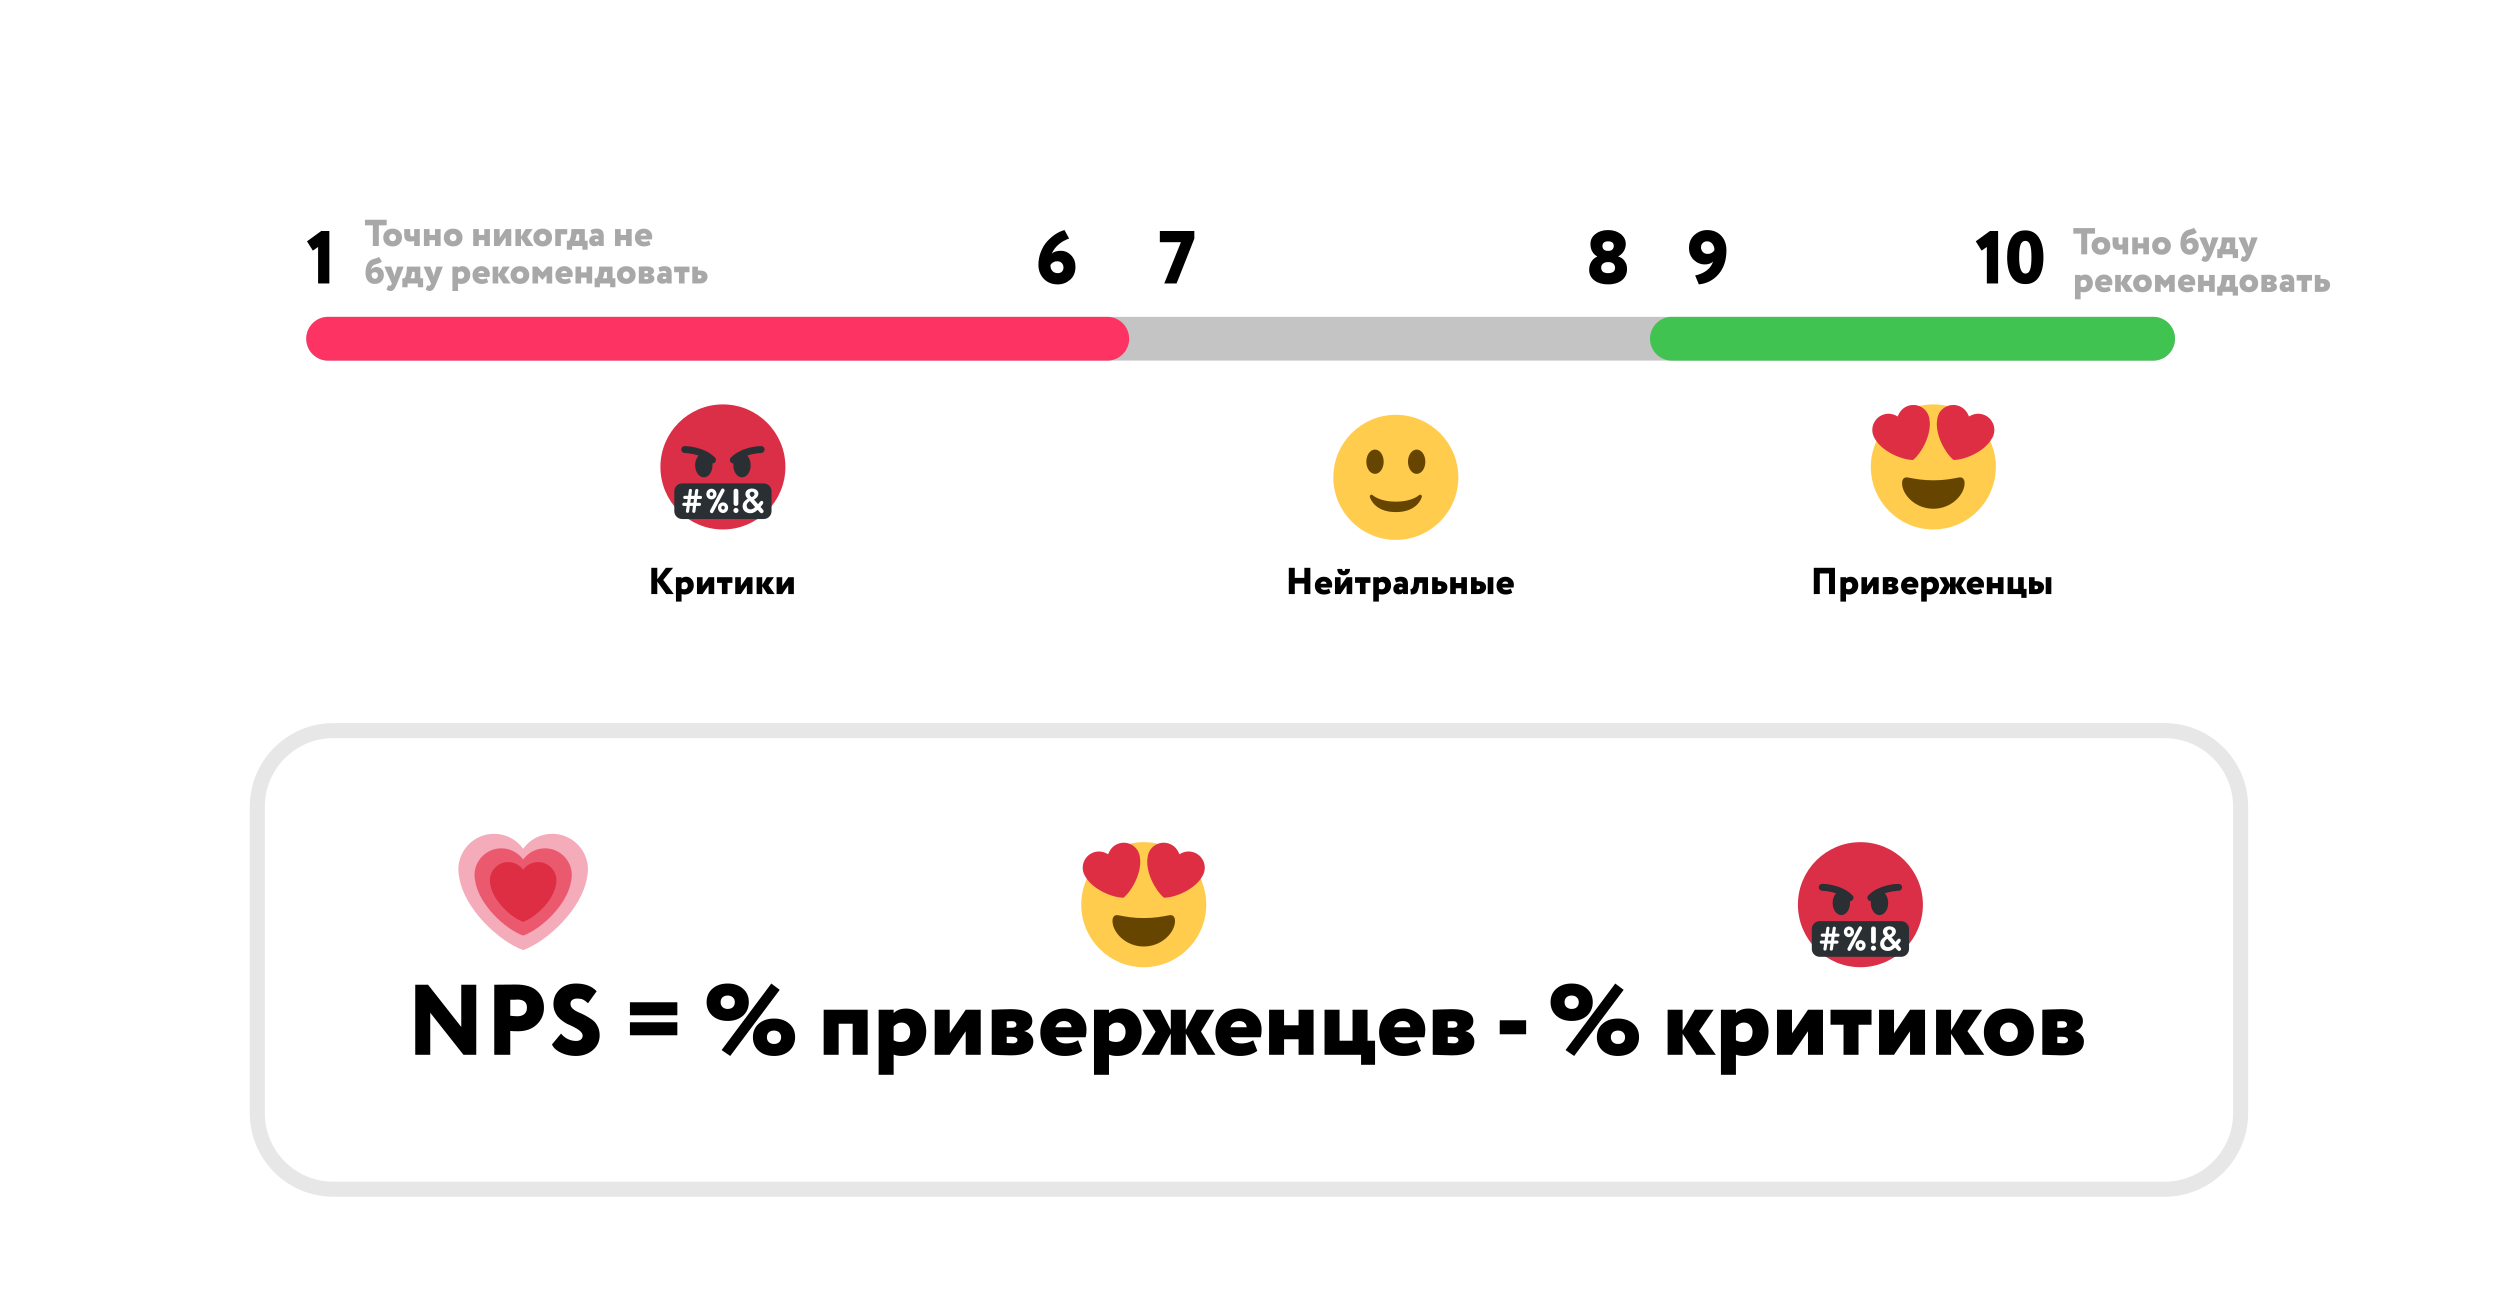 <?xml version="1.0" encoding="UTF-8"?> <svg xmlns="http://www.w3.org/2000/svg" width="830" height="436" viewBox="0 0 830 436" fill="none"> <path d="M830 0H0V436H830V0Z" fill="white"></path> <path d="M714.837 105.194H108.937C104.926 105.194 101.675 108.447 101.675 112.461C101.675 116.474 104.926 119.727 108.937 119.727H714.837C718.848 119.727 722.1 116.474 722.1 112.461C722.1 108.447 718.848 105.194 714.837 105.194Z" fill="#C4C4C4"></path> <path d="M367.621 105.194H108.937C104.926 105.194 101.675 108.447 101.675 112.461C101.675 116.474 104.926 119.727 108.937 119.727H367.621C371.632 119.727 374.883 116.474 374.883 112.461C374.883 108.447 371.632 105.194 367.621 105.194Z" fill="#FD3364"></path> <path d="M714.837 105.194H555.062C551.051 105.194 547.8 108.447 547.8 112.461C547.8 116.474 551.051 119.727 555.062 119.727H714.837C718.848 119.727 722.1 116.474 722.1 112.461C722.1 108.447 718.848 105.194 714.837 105.194Z" fill="#40C351"></path> <path d="M103.866 83.208L101.924 80.119L106.655 76.681H109.344V94.121H105.609V81.987L103.866 83.208Z" fill="black"></path> <path d="M344.754 87.942C344.754 86.447 345.02 85.019 345.551 83.657C346.082 82.278 346.788 81.099 347.668 80.119C349.494 78.159 351.411 76.913 353.42 76.382L354.938 79.197C353.61 79.646 352.44 80.31 351.428 81.19C350.432 82.054 349.685 83.059 349.187 84.205C349.867 83.574 350.888 83.258 352.249 83.258C353.544 83.258 354.665 83.757 355.611 84.753C356.574 85.733 357.055 87.004 357.055 88.565C357.055 90.392 356.466 91.829 355.287 92.875C354.109 93.905 352.739 94.42 351.179 94.42C349.27 94.42 347.717 93.797 346.522 92.551C345.344 91.289 344.754 89.752 344.754 87.942ZM348.738 87.967C348.738 88.814 348.954 89.478 349.386 89.96C349.817 90.442 350.423 90.683 351.203 90.683C351.784 90.683 352.241 90.508 352.573 90.159C352.905 89.811 353.071 89.371 353.071 88.839C353.071 88.208 352.88 87.701 352.498 87.319C352.133 86.937 351.618 86.746 350.954 86.746C350.041 86.746 349.303 87.153 348.738 87.967Z" fill="black"></path> <path d="M392.062 80.418H385.065V76.681H396.519V79.222L390.618 94.121H386.534L392.062 80.418Z" fill="black"></path> <path d="M533.754 83.283H534.077C534.609 83.283 535.024 83.134 535.323 82.835C535.621 82.519 535.771 82.129 535.771 81.664C535.771 80.634 535.132 80.119 533.853 80.119C533.256 80.119 532.799 80.26 532.484 80.543C532.169 80.825 532.011 81.199 532.011 81.664C532.011 82.129 532.16 82.519 532.459 82.835C532.774 83.134 533.206 83.283 533.754 83.283ZM534.077 87.02H533.779C533.165 87.02 532.642 87.186 532.21 87.519C531.795 87.851 531.588 88.299 531.588 88.864C531.588 89.429 531.778 89.877 532.16 90.209C532.542 90.525 533.115 90.683 533.878 90.683C534.659 90.683 535.24 90.533 535.621 90.234C536.02 89.935 536.211 89.478 536.194 88.864C536.177 88.283 535.978 87.834 535.596 87.519C535.231 87.186 534.725 87.02 534.077 87.02ZM533.903 94.42C532.044 94.42 530.533 93.988 529.371 93.124C528.193 92.244 527.604 91.073 527.604 89.611C527.604 88.548 527.844 87.635 528.326 86.871C528.807 86.107 529.454 85.55 530.268 85.201V85.127C529.587 84.761 529.039 84.222 528.624 83.507C528.226 82.793 528.027 81.954 528.027 80.991C528.027 79.646 528.583 78.541 529.695 77.677C530.807 76.814 532.202 76.382 533.878 76.382C535.555 76.382 536.949 76.814 538.061 77.677C539.19 78.558 539.755 79.662 539.755 80.991C539.755 81.855 539.531 82.66 539.082 83.408C538.634 84.155 538.028 84.72 537.265 85.102V85.177C538.111 85.392 538.808 85.874 539.356 86.622C539.904 87.352 540.178 88.241 540.178 89.287C540.178 90.899 539.597 92.161 538.435 93.074C537.256 93.971 535.746 94.42 533.903 94.42Z" fill="black"></path> <path d="M573.173 83.109C573.173 86.364 572.31 88.997 570.584 91.007C568.857 93.016 566.666 94.154 564.01 94.42L562.79 91.455C565.927 90.774 567.911 89.238 568.741 86.846C568.06 87.477 567.156 87.793 566.027 87.793C564.599 87.793 563.354 87.278 562.292 86.248C561.263 85.218 560.748 83.923 560.748 82.361C560.748 80.518 561.354 79.064 562.566 78.001C563.794 76.922 565.189 76.382 566.749 76.382C568.675 76.382 570.227 76.996 571.405 78.225C572.584 79.455 573.173 81.082 573.173 83.109ZM569.189 83.084C569.189 82.22 568.965 81.514 568.517 80.966C568.069 80.401 567.471 80.119 566.724 80.119C566.143 80.119 565.662 80.318 565.28 80.717C564.915 81.099 564.732 81.556 564.732 82.087C564.732 82.718 564.94 83.25 565.355 83.682C565.77 84.097 566.309 84.305 566.973 84.305C567.886 84.305 568.625 83.898 569.189 83.084Z" fill="black"></path> <path d="M657.891 83.208L655.949 80.119L660.68 76.681H663.369V94.121H659.634V81.987L657.891 83.208ZM667.912 91.978C666.883 90.4 666.369 88.208 666.369 85.401C666.369 82.594 666.875 80.41 667.887 78.848C668.917 77.27 670.419 76.481 672.394 76.481C674.353 76.481 675.847 77.27 676.876 78.848C677.906 80.426 678.42 82.61 678.42 85.401C678.42 88.224 677.914 90.417 676.901 91.978C675.889 93.539 674.403 94.32 672.444 94.32C670.469 94.32 668.958 93.539 667.912 91.978ZM670.353 85.401C670.353 89.022 671.05 90.832 672.444 90.832C673.158 90.832 673.664 90.425 673.963 89.611C674.278 88.797 674.436 87.394 674.436 85.401C674.436 83.408 674.278 82.004 673.963 81.19C673.664 80.376 673.141 79.969 672.394 79.969C671.68 79.969 671.158 80.393 670.826 81.24C670.51 82.07 670.353 83.457 670.353 85.401Z" fill="black"></path> <path d="M123.781 74.812H121.166V72.943H128.387V74.812H125.773V81.663H123.781V74.812ZM128.085 80.978C127.521 80.413 127.239 79.708 127.239 78.861C127.239 78.013 127.521 77.308 128.085 76.743C128.65 76.186 129.405 75.908 130.351 75.908C131.298 75.908 132.049 76.186 132.605 76.743C133.178 77.299 133.464 78.005 133.464 78.861C133.464 79.716 133.178 80.422 132.605 80.978C132.049 81.535 131.298 81.813 130.351 81.813C129.405 81.813 128.65 81.535 128.085 80.978ZM129.231 78.861C129.231 79.209 129.335 79.5 129.542 79.733C129.758 79.957 130.028 80.069 130.351 80.069C130.683 80.069 130.953 79.961 131.161 79.745C131.368 79.521 131.472 79.226 131.472 78.861C131.472 78.512 131.364 78.225 131.148 78.001C130.941 77.768 130.675 77.652 130.351 77.652C130.028 77.652 129.758 77.764 129.542 77.989C129.335 78.204 129.231 78.495 129.231 78.861ZM137.505 76.058H139.372V81.663H137.505V79.969C137.156 80.127 136.741 80.206 136.26 80.206C135.546 80.206 135.023 80.019 134.691 79.645C134.367 79.272 134.205 78.707 134.205 77.951V76.058H136.197V77.702C136.197 78.209 136.397 78.462 136.795 78.462C137.11 78.462 137.347 78.42 137.505 78.337V76.058ZM146.282 81.663H144.414V79.733H142.609V81.663H140.742V76.058H142.609V77.989H144.414V76.058H146.282V81.663ZM148.183 80.978C147.619 80.413 147.337 79.708 147.337 78.861C147.337 78.013 147.619 77.308 148.183 76.743C148.748 76.186 149.503 75.908 150.449 75.908C151.395 75.908 152.146 76.186 152.703 76.743C153.275 77.299 153.562 78.005 153.562 78.861C153.562 79.716 153.275 80.422 152.703 80.978C152.146 81.535 151.395 81.813 150.449 81.813C149.503 81.813 148.748 81.535 148.183 80.978ZM149.329 78.861C149.329 79.209 149.432 79.5 149.64 79.733C149.856 79.957 150.125 80.069 150.449 80.069C150.781 80.069 151.051 79.961 151.258 79.745C151.466 79.521 151.57 79.226 151.57 78.861C151.57 78.512 151.462 78.225 151.246 78.001C151.038 77.768 150.773 77.652 150.449 77.652C150.125 77.652 149.856 77.764 149.64 77.989C149.432 78.204 149.329 78.495 149.329 78.861ZM162.647 81.663H160.779V79.733H158.974V81.663H157.106V76.058H158.974V77.989H160.779V76.058H162.647V81.663ZM167.872 78.736L165.88 81.663H164.013V76.058H165.88V78.985L167.872 76.058H169.74V81.663H167.872V78.736ZM172.98 81.663H171.113V76.058H172.98V78.649L174.499 76.058H176.84L175.022 78.724L177.114 81.663H174.698L172.98 79.047V81.663ZM177.91 80.978C177.345 80.413 177.063 79.708 177.063 78.861C177.063 78.013 177.345 77.308 177.91 76.743C178.474 76.186 179.229 75.908 180.176 75.908C181.122 75.908 181.873 76.186 182.429 76.743C183.002 77.299 183.288 78.005 183.288 78.861C183.288 79.716 183.002 80.422 182.429 80.978C181.873 81.535 181.122 81.813 180.176 81.813C179.229 81.813 178.474 81.535 177.91 80.978ZM179.055 78.861C179.055 79.209 179.159 79.5 179.366 79.733C179.582 79.957 179.852 80.069 180.176 80.069C180.508 80.069 180.777 79.961 180.985 79.745C181.192 79.521 181.296 79.226 181.296 78.861C181.296 78.512 181.188 78.225 180.972 78.001C180.765 77.768 180.499 77.652 180.176 77.652C179.852 77.652 179.582 77.764 179.366 77.989C179.159 78.204 179.055 78.495 179.055 78.861ZM186.208 81.663H184.341V76.058H188.325V77.802H186.208V81.663ZM189.937 82.909H188.194V79.919H188.916C189.323 79.388 189.564 78.503 189.638 77.266L189.713 76.058H194.158V79.919H195.091V82.909H193.348V81.663H189.937V82.909ZM191.456 77.802L191.431 78.026C191.331 78.865 191.145 79.496 190.871 79.919H192.29V77.802H191.456ZM196.501 77.814L196.04 76.456C196.638 76.091 197.331 75.908 198.119 75.908C198.933 75.908 199.522 76.103 199.887 76.494C200.261 76.884 200.448 77.482 200.448 78.287V81.663H198.829V81.153C198.555 81.543 198.066 81.738 197.36 81.738C196.829 81.738 196.401 81.58 196.078 81.265C195.754 80.949 195.592 80.517 195.592 79.969C195.592 79.38 195.775 78.923 196.14 78.599C196.513 78.275 197.003 78.113 197.609 78.113C198.082 78.113 198.447 78.217 198.705 78.424C198.746 77.785 198.489 77.465 197.933 77.465C197.551 77.465 197.074 77.582 196.501 77.814ZM197.995 80.181C198.327 80.181 198.564 80.085 198.705 79.894V79.546C198.53 79.421 198.294 79.359 197.995 79.359C197.837 79.359 197.709 79.396 197.609 79.471C197.509 79.546 197.46 79.65 197.46 79.782C197.46 79.907 197.509 80.007 197.609 80.081C197.709 80.148 197.837 80.181 197.995 80.181ZM209.724 81.663H207.856V79.733H206.051V81.663H204.183V76.058H206.051V77.989H207.856V76.058H209.724V81.663ZM215.484 79.857L215.994 81.177C215.43 81.601 214.704 81.813 213.815 81.813C212.902 81.813 212.164 81.543 211.599 81.003C211.052 80.463 210.778 79.749 210.778 78.861C210.778 78.013 211.056 77.312 211.612 76.755C212.176 76.191 212.911 75.908 213.815 75.908C214.554 75.908 215.193 76.157 215.733 76.656C216.264 77.137 216.53 77.768 216.53 78.549C216.53 78.923 216.492 79.234 216.418 79.483H212.707C212.873 79.998 213.309 80.256 214.015 80.256C214.562 80.256 215.052 80.123 215.484 79.857ZM213.753 77.465C213.205 77.465 212.836 77.723 212.645 78.238H214.662C214.662 78.022 214.579 77.839 214.413 77.689C214.247 77.54 214.027 77.465 213.753 77.465ZM125.81 85.251L126.781 86.796C126.532 87.053 126.275 87.236 126.009 87.344C125.876 87.394 125.582 87.485 125.125 87.618C124.677 87.742 124.366 87.85 124.191 87.942C123.635 88.241 123.312 88.735 123.22 89.424H123.245C123.419 89.2 123.664 89.013 123.98 88.864C124.295 88.714 124.623 88.639 124.963 88.639C125.702 88.639 126.3 88.888 126.756 89.387C127.213 89.868 127.441 90.529 127.441 91.368C127.441 92.19 127.167 92.879 126.619 93.435C126.071 93.992 125.349 94.27 124.453 94.27C123.482 94.27 122.722 93.946 122.174 93.298C121.627 92.651 121.353 91.774 121.353 90.67C121.353 88.303 122.071 86.8 123.507 86.16C123.789 86.036 124.1 85.936 124.44 85.861C124.822 85.77 125.104 85.687 125.287 85.612C125.478 85.529 125.652 85.409 125.81 85.251ZM123.345 91.069C123.353 91.484 123.453 91.833 123.644 92.115C123.834 92.389 124.088 92.526 124.403 92.526C124.835 92.559 125.142 92.389 125.324 92.015C125.507 91.641 125.511 91.268 125.337 90.894C125.171 90.52 124.884 90.35 124.478 90.383C123.93 90.383 123.552 90.612 123.345 91.069ZM131.89 88.515H134.019L131.841 94.121C131.442 95.1 131.085 95.761 130.77 96.101C130.454 96.442 130.077 96.612 129.637 96.612C129.164 96.612 128.72 96.438 128.305 96.089L128.902 94.681C129.093 94.814 129.272 94.88 129.438 94.88C129.67 94.88 129.849 94.727 129.973 94.419L130.098 94.121L127.595 88.515H129.849L130.807 91.081C130.874 91.264 130.944 91.521 131.019 91.853C131.06 91.48 131.106 91.218 131.156 91.069L131.89 88.515ZM135.322 95.366H133.579V92.376H134.301C134.708 91.845 134.949 90.96 135.024 89.723L135.098 88.515H139.543V92.376H140.477V95.366H138.734V94.121H135.322V95.366ZM136.841 90.259L136.816 90.483C136.717 91.322 136.53 91.953 136.256 92.376H137.675V90.259H136.841ZM144.899 88.515H147.028L144.849 94.121C144.451 95.1 144.094 95.761 143.779 96.101C143.463 96.442 143.086 96.612 142.646 96.612C142.173 96.612 141.729 96.438 141.314 96.089L141.911 94.681C142.102 94.814 142.281 94.88 142.447 94.88C142.679 94.88 142.857 94.727 142.982 94.419L143.106 94.121L140.604 88.515H142.857L143.816 91.081C143.882 91.264 143.953 91.521 144.028 91.853C144.069 91.48 144.115 91.218 144.165 91.069L144.899 88.515ZM152.068 96.612H150.201V88.515H152.068V88.938C152.45 88.556 152.969 88.365 153.625 88.365C154.363 88.365 154.965 88.635 155.43 89.175C155.895 89.715 156.127 90.4 156.127 91.231C156.127 92.103 155.849 92.829 155.293 93.41C154.728 93.984 154.002 94.27 153.114 94.27C152.699 94.27 152.351 94.212 152.068 94.096V96.612ZM153.039 90.109C152.691 90.109 152.367 90.275 152.068 90.608V92.314C152.309 92.455 152.6 92.526 152.94 92.526C153.322 92.526 153.616 92.414 153.824 92.19C154.031 91.957 154.135 91.65 154.135 91.268C154.135 90.919 154.035 90.641 153.836 90.433C153.645 90.217 153.38 90.109 153.039 90.109ZM161.575 92.314L162.085 93.635C161.521 94.058 160.794 94.27 159.906 94.27C158.993 94.27 158.255 94 157.69 93.46C157.142 92.921 156.868 92.206 156.868 91.318C156.868 90.471 157.147 89.769 157.703 89.212C158.267 88.648 159.002 88.365 159.906 88.365C160.645 88.365 161.284 88.615 161.824 89.113C162.355 89.594 162.62 90.226 162.62 91.006C162.62 91.38 162.583 91.691 162.508 91.941H158.798C158.964 92.455 159.4 92.713 160.105 92.713C160.653 92.713 161.143 92.58 161.575 92.314ZM159.844 89.922C159.296 89.922 158.927 90.18 158.736 90.695H160.753C160.753 90.479 160.67 90.296 160.504 90.147C160.338 89.997 160.118 89.922 159.844 89.922ZM165.418 94.121H163.551V88.515H165.418V91.106L166.937 88.515H169.278L167.46 91.181L169.552 94.121H167.136L165.418 91.504V94.121ZM170.347 93.435C169.783 92.871 169.5 92.165 169.5 91.318C169.5 90.471 169.783 89.765 170.347 89.2C170.911 88.644 171.667 88.365 172.613 88.365C173.559 88.365 174.31 88.644 174.866 89.2C175.439 89.756 175.725 90.462 175.725 91.318C175.725 92.173 175.439 92.879 174.866 93.435C174.31 93.992 173.559 94.27 172.613 94.27C171.667 94.27 170.911 93.992 170.347 93.435ZM171.492 91.318C171.492 91.666 171.596 91.957 171.804 92.19C172.019 92.414 172.289 92.526 172.613 92.526C172.945 92.526 173.215 92.418 173.422 92.202C173.63 91.978 173.733 91.683 173.733 91.318C173.733 90.969 173.625 90.682 173.41 90.458C173.202 90.226 172.937 90.109 172.613 90.109C172.289 90.109 172.019 90.221 171.804 90.446C171.596 90.662 171.492 90.952 171.492 91.318ZM178.646 94.121H176.779V88.515H178.46L180.14 90.421L181.697 88.515H183.327V94.121H181.46V91.368L180.103 92.925H180.066L178.646 91.368V94.121ZM189.088 92.314L189.599 93.635C189.034 94.058 188.308 94.27 187.42 94.27C186.507 94.27 185.768 94 185.204 93.46C184.656 92.921 184.382 92.206 184.382 91.318C184.382 90.471 184.66 89.769 185.216 89.212C185.781 88.648 186.515 88.365 187.42 88.365C188.159 88.365 188.798 88.615 189.337 89.113C189.869 89.594 190.134 90.226 190.134 91.006C190.134 91.38 190.097 91.691 190.022 91.941H186.312C186.478 92.455 186.914 92.713 187.619 92.713C188.167 92.713 188.657 92.58 189.088 92.314ZM187.358 89.922C186.81 89.922 186.441 90.18 186.25 90.695H188.267C188.267 90.479 188.184 90.296 188.018 90.147C187.852 89.997 187.632 89.922 187.358 89.922ZM196.605 94.121H194.737V92.19H192.932V94.121H191.064V88.515H192.932V90.446H194.737V88.515H196.605V94.121ZM199.153 95.366H197.41V92.376H198.132C198.539 91.845 198.779 90.96 198.854 89.723L198.929 88.515H203.373V92.376H204.307V95.366H202.564V94.121H199.153V95.366ZM200.672 90.259L200.647 90.483C200.547 91.322 200.36 91.953 200.087 92.376H201.506V90.259H200.672ZM205.654 93.435C205.09 92.871 204.808 92.165 204.808 91.318C204.808 90.471 205.09 89.765 205.654 89.2C206.219 88.644 206.974 88.365 207.92 88.365C208.867 88.365 209.618 88.644 210.174 89.2C210.747 89.756 211.033 90.462 211.033 91.318C211.033 92.173 210.747 92.879 210.174 93.435C209.618 93.992 208.867 94.27 207.92 94.27C206.974 94.27 206.219 93.992 205.654 93.435ZM206.8 91.318C206.8 91.666 206.904 91.957 207.111 92.19C207.327 92.414 207.597 92.526 207.92 92.526C208.252 92.526 208.522 92.418 208.73 92.202C208.937 91.978 209.041 91.683 209.041 91.318C209.041 90.969 208.933 90.682 208.717 90.458C208.51 90.226 208.244 90.109 207.92 90.109C207.597 90.109 207.327 90.221 207.111 90.446C206.904 90.662 206.8 90.952 206.8 91.318ZM212.086 94.121V88.515C212.153 88.515 212.493 88.502 213.107 88.477C213.73 88.453 214.19 88.44 214.489 88.44C216.257 88.44 217.141 88.938 217.141 89.935C217.141 90.251 217.041 90.525 216.842 90.757C216.651 90.981 216.423 91.114 216.157 91.156V91.181C216.506 91.28 216.776 91.442 216.967 91.666C217.166 91.882 217.265 92.14 217.265 92.439C217.265 93.61 216.344 94.195 214.502 94.195C214.253 94.195 213.825 94.183 213.219 94.158C212.622 94.133 212.244 94.121 212.086 94.121ZM214.551 91.878H213.954V92.651C214.277 92.684 214.531 92.7 214.713 92.7C214.879 92.7 215.016 92.663 215.124 92.588C215.232 92.505 215.286 92.41 215.286 92.302C215.286 92.019 215.041 91.878 214.551 91.878ZM214.663 89.935C214.34 89.935 214.103 89.947 213.954 89.972V90.757H214.576C214.966 90.757 215.161 90.616 215.161 90.334C215.161 90.226 215.116 90.134 215.024 90.059C214.933 89.976 214.813 89.935 214.663 89.935ZM219.042 90.271L218.582 88.913C219.179 88.548 219.872 88.365 220.661 88.365C221.474 88.365 222.064 88.561 222.429 88.951C222.802 89.341 222.989 89.939 222.989 90.745V94.121H221.371V93.61C221.097 94 220.607 94.195 219.901 94.195C219.37 94.195 218.943 94.037 218.619 93.722C218.295 93.406 218.134 92.975 218.134 92.426C218.134 91.837 218.316 91.38 218.681 91.056C219.055 90.732 219.545 90.57 220.15 90.57C220.624 90.57 220.989 90.674 221.246 90.882C221.288 90.242 221.03 89.922 220.474 89.922C220.092 89.922 219.615 90.039 219.042 90.271ZM220.536 92.638C220.868 92.638 221.105 92.543 221.246 92.352V92.003C221.072 91.878 220.835 91.816 220.536 91.816C220.379 91.816 220.25 91.853 220.15 91.928C220.051 92.003 220.001 92.107 220.001 92.24C220.001 92.364 220.051 92.464 220.15 92.538C220.25 92.605 220.379 92.638 220.536 92.638ZM225.415 90.383H223.796V88.515H228.901V90.383H227.282V94.121H225.415V90.383ZM232.215 94.121H229.837V88.515H231.705V89.823H232.352C233.249 89.823 233.9 90.018 234.307 90.408C234.705 90.79 234.904 91.268 234.904 91.841C234.904 92.464 234.684 93.004 234.245 93.46C233.805 93.9 233.128 94.121 232.215 94.121ZM232.19 91.318H231.705V92.501H232.178C232.668 92.501 232.912 92.306 232.912 91.916C232.912 91.517 232.672 91.318 232.19 91.318Z" fill="#A8A8A8"></path> <path d="M218.221 197.238H216.229V188.518H218.221V192.318L221.072 188.518H223.462L220.188 192.542L223.724 197.238H221.197L218.221 193.09V197.238ZM226.281 199.73H224.413V191.632H226.281V192.056C226.663 191.674 227.182 191.483 227.837 191.483C228.576 191.483 229.178 191.753 229.642 192.293C230.107 192.832 230.34 193.518 230.34 194.348C230.34 195.22 230.062 195.947 229.506 196.528C228.941 197.101 228.215 197.388 227.327 197.388C226.912 197.388 226.563 197.329 226.281 197.213V199.73ZM227.252 193.227C226.904 193.227 226.58 193.393 226.281 193.725V195.432C226.522 195.573 226.812 195.644 227.152 195.644C227.534 195.644 227.829 195.531 228.036 195.307C228.244 195.075 228.348 194.767 228.348 194.385C228.348 194.037 228.248 193.758 228.049 193.551C227.858 193.335 227.592 193.227 227.252 193.227ZM235.252 194.311L233.26 197.238H231.392V191.632H233.26V194.56L235.252 191.632H237.119V197.238H235.252V194.311ZM239.675 193.501H238.057V191.632H243.161V193.501H241.543V197.238H239.675V193.501ZM247.957 194.311L245.965 197.238H244.098V191.632H245.965V194.56L247.957 191.632H249.825V197.238H247.957V194.311ZM253.066 197.238H251.198V191.632H253.066V194.223L254.585 191.632H256.925L255.108 194.298L257.199 197.238H254.784L253.066 194.622V197.238ZM261.696 194.311L259.704 197.238H257.836V191.632H259.704V194.56L261.696 191.632H263.563V197.238H261.696V194.311Z" fill="black"></path> <path d="M435.038 197.238H433.046V193.725H429.871V197.238H427.879V188.518H429.871V191.857H433.046V188.518H435.038V197.238ZM441.236 195.432L441.747 196.752C441.182 197.176 440.456 197.388 439.568 197.388C438.655 197.388 437.916 197.118 437.352 196.578C436.804 196.038 436.53 195.324 436.53 194.435C436.53 193.588 436.808 192.886 437.364 192.33C437.929 191.765 438.663 191.483 439.568 191.483C440.307 191.483 440.946 191.732 441.485 192.23C442.017 192.712 442.282 193.343 442.282 194.124C442.282 194.498 442.245 194.809 442.17 195.058H438.46C438.626 195.573 439.062 195.83 439.767 195.83C440.315 195.83 440.805 195.698 441.236 195.432ZM439.506 193.04C438.958 193.04 438.589 193.297 438.398 193.812H440.415C440.415 193.596 440.332 193.414 440.166 193.264C440 193.115 439.78 193.04 439.506 193.04ZM447.072 194.311L445.08 197.238H443.212V191.632H445.08V194.56L447.072 191.632H448.939V197.238H447.072V194.311ZM443.984 188.892H445.603C445.603 189.373 445.777 189.614 446.126 189.614C446.441 189.614 446.599 189.373 446.599 188.892H448.217C448.217 189.523 448.031 190.034 447.657 190.424C447.292 190.814 446.781 191.01 446.126 191.01C445.42 191.01 444.885 190.823 444.52 190.449C444.163 190.067 443.984 189.548 443.984 188.892ZM451.495 193.501H449.877V191.632H454.981V193.501H453.363V197.238H451.495V193.501ZM457.785 199.73H455.918V191.632H457.785V192.056C458.167 191.674 458.686 191.483 459.341 191.483C460.08 191.483 460.682 191.753 461.147 192.293C461.612 192.832 461.844 193.518 461.844 194.348C461.844 195.22 461.566 195.947 461.01 196.528C460.445 197.101 459.719 197.388 458.831 197.388C458.416 197.388 458.067 197.329 457.785 197.213V199.73ZM458.756 193.227C458.408 193.227 458.084 193.393 457.785 193.725V195.432C458.026 195.573 458.316 195.644 458.657 195.644C459.038 195.644 459.333 195.531 459.541 195.307C459.748 195.075 459.852 194.767 459.852 194.385C459.852 194.037 459.752 193.758 459.553 193.551C459.362 193.335 459.097 193.227 458.756 193.227ZM463.494 193.389L463.034 192.031C463.631 191.666 464.324 191.483 465.113 191.483C465.926 191.483 466.515 191.678 466.881 192.068C467.254 192.459 467.441 193.057 467.441 193.862V197.238H465.822V196.727C465.548 197.118 465.059 197.313 464.353 197.313C463.822 197.313 463.395 197.155 463.071 196.839C462.747 196.524 462.585 196.092 462.585 195.544C462.585 194.954 462.768 194.497 463.133 194.174C463.507 193.85 463.996 193.688 464.602 193.688C465.075 193.688 465.441 193.792 465.698 193.999C465.739 193.36 465.482 193.04 464.926 193.04C464.544 193.04 464.067 193.156 463.494 193.389ZM464.988 195.756C465.32 195.756 465.557 195.66 465.698 195.469V195.12C465.524 194.996 465.287 194.934 464.988 194.934C464.83 194.934 464.702 194.971 464.602 195.046C464.503 195.12 464.453 195.224 464.453 195.357C464.453 195.482 464.503 195.581 464.602 195.656C464.702 195.722 464.83 195.756 464.988 195.756ZM474.1 197.238H472.232V193.501H471.248L471.224 193.75C471.107 194.763 470.95 195.519 470.751 196.017C470.56 196.516 470.29 196.864 469.941 197.064C469.593 197.263 469.082 197.371 468.41 197.388L468.248 195.569C468.572 195.602 468.837 195.44 469.045 195.083C469.252 194.718 469.377 194.149 469.418 193.376L469.505 191.632H474.1V197.238ZM477.846 197.238H475.468V191.632H477.336V192.94H477.983C478.88 192.94 479.531 193.136 479.938 193.526C480.336 193.908 480.536 194.385 480.536 194.958C480.536 195.581 480.316 196.121 479.876 196.578C479.436 197.018 478.759 197.238 477.846 197.238ZM477.821 194.435H477.336V195.619H477.809C478.299 195.619 478.543 195.423 478.543 195.033C478.543 194.635 478.303 194.435 477.821 194.435ZM487.014 197.238H485.147V195.307H483.342V197.238H481.474V191.632H483.342V193.563H485.147V191.632H487.014V197.238ZM490.696 197.238H488.38V191.632H490.248V192.94H490.833C491.729 192.94 492.381 193.136 492.788 193.526C493.186 193.908 493.385 194.385 493.385 194.958C493.385 195.581 493.165 196.121 492.725 196.578C492.286 197.018 491.609 197.238 490.696 197.238ZM495.788 197.238H493.921V191.632H495.788V197.238ZM490.671 194.435H490.248V195.619H490.659C491.148 195.619 491.393 195.423 491.393 195.033C491.393 194.635 491.153 194.435 490.671 194.435ZM501.553 195.432L502.064 196.752C501.499 197.176 500.773 197.388 499.885 197.388C498.972 197.388 498.233 197.118 497.669 196.578C497.121 196.038 496.847 195.324 496.847 194.435C496.847 193.588 497.125 192.886 497.681 192.33C498.246 191.765 498.98 191.483 499.885 191.483C500.624 191.483 501.263 191.732 501.802 192.23C502.333 192.712 502.599 193.343 502.599 194.124C502.599 194.498 502.562 194.809 502.487 195.058H498.777C498.943 195.573 499.379 195.83 500.084 195.83C500.632 195.83 501.122 195.698 501.553 195.432ZM499.823 193.04C499.275 193.04 498.905 193.297 498.715 193.812H500.731C500.731 193.596 500.648 193.414 500.482 193.264C500.316 193.115 500.097 193.04 499.823 193.04Z" fill="black"></path> <path d="M609.213 197.238H607.221V190.387H604.171V197.238H602.179V188.518H609.213V197.238ZM612.887 199.73H611.02V191.632H612.887V192.056C613.269 191.674 613.788 191.483 614.443 191.483C615.182 191.483 615.784 191.753 616.249 192.293C616.713 192.832 616.946 193.518 616.946 194.348C616.946 195.22 616.668 195.947 616.112 196.528C615.547 197.101 614.821 197.388 613.933 197.388C613.518 197.388 613.169 197.329 612.887 197.213V199.73ZM613.858 193.227C613.51 193.227 613.186 193.393 612.887 193.725V195.432C613.128 195.573 613.418 195.644 613.759 195.644C614.14 195.644 614.435 195.531 614.643 195.307C614.85 195.075 614.954 194.767 614.954 194.385C614.954 194.037 614.854 193.758 614.655 193.551C614.464 193.335 614.198 193.227 613.858 193.227ZM621.858 194.311L619.866 197.238H617.999V191.632H619.866V194.56L621.858 191.632H623.725V197.238H621.858V194.311ZM625.099 197.238V191.632C625.166 191.632 625.506 191.62 626.12 191.595C626.743 191.57 627.203 191.558 627.502 191.558C629.27 191.558 630.154 192.056 630.154 193.052C630.154 193.368 630.054 193.642 629.855 193.875C629.664 194.099 629.436 194.232 629.17 194.273V194.298C629.519 194.398 629.789 194.56 629.98 194.784C630.179 195 630.278 195.257 630.278 195.556C630.278 196.727 629.357 197.313 627.514 197.313C627.265 197.313 626.838 197.3 626.232 197.275C625.635 197.251 625.257 197.238 625.099 197.238ZM627.564 194.996H626.967V195.768C627.29 195.801 627.544 195.818 627.726 195.818C627.892 195.818 628.029 195.781 628.137 195.706C628.245 195.623 628.299 195.527 628.299 195.419C628.299 195.137 628.054 194.996 627.564 194.996ZM627.676 193.052C627.353 193.052 627.116 193.065 626.967 193.09V193.875H627.589C627.979 193.875 628.174 193.733 628.174 193.451C628.174 193.343 628.129 193.252 628.037 193.177C627.946 193.094 627.826 193.052 627.676 193.052ZM635.852 195.432L636.363 196.752C635.799 197.176 635.072 197.388 634.184 197.388C633.271 197.388 632.533 197.118 631.968 196.578C631.42 196.038 631.146 195.324 631.146 194.435C631.146 193.588 631.424 192.886 631.981 192.33C632.545 191.765 633.279 191.483 634.184 191.483C634.923 191.483 635.562 191.732 636.101 192.23C636.633 192.712 636.898 193.343 636.898 194.124C636.898 194.498 636.861 194.809 636.786 195.058H633.076C633.242 195.573 633.678 195.83 634.383 195.83C634.931 195.83 635.421 195.698 635.852 195.432ZM634.122 193.04C633.574 193.04 633.205 193.297 633.014 193.812H635.031C635.031 193.596 634.948 193.414 634.782 193.264C634.616 193.115 634.396 193.04 634.122 193.04ZM639.696 199.73H637.829V191.632H639.696V192.056C640.078 191.674 640.597 191.483 641.252 191.483C641.991 191.483 642.593 191.753 643.058 192.293C643.522 192.832 643.755 193.518 643.755 194.348C643.755 195.22 643.477 195.947 642.921 196.528C642.356 197.101 641.63 197.388 640.742 197.388C640.327 197.388 639.978 197.329 639.696 197.213V199.73ZM640.667 193.227C640.319 193.227 639.995 193.393 639.696 193.725V195.432C639.937 195.573 640.227 195.644 640.568 195.644C640.949 195.644 641.244 195.531 641.452 195.307C641.659 195.075 641.763 194.767 641.763 194.385C641.763 194.037 641.663 193.758 641.464 193.551C641.273 193.335 641.007 193.227 640.667 193.227ZM643.746 197.238L645.501 194.36L643.858 191.632H646.111L647.394 194.124V191.632H649.261V194.136L650.593 191.632H652.797L651.154 194.36L652.946 197.238H650.743L649.261 194.585V197.238H647.394V194.597L645.949 197.238H643.746ZM657.652 195.432L658.163 196.752C657.598 197.176 656.872 197.388 655.984 197.388C655.071 197.388 654.332 197.118 653.768 196.578C653.22 196.038 652.946 195.324 652.946 194.435C652.946 193.588 653.224 192.886 653.78 192.33C654.345 191.765 655.079 191.483 655.984 191.483C656.723 191.483 657.362 191.732 657.901 192.23C658.433 192.712 658.698 193.343 658.698 194.124C658.698 194.498 658.661 194.809 658.586 195.058H654.876C655.042 195.573 655.478 195.83 656.183 195.83C656.731 195.83 657.221 195.698 657.652 195.432ZM655.922 193.04C655.374 193.04 655.005 193.297 654.814 193.812H656.831C656.831 193.596 656.748 193.414 656.582 193.264C656.416 193.115 656.196 193.04 655.922 193.04ZM665.168 197.238H663.301V195.307H661.495V197.238H659.628V191.632H661.495V193.563H663.301V191.632H665.168V197.238ZM671.078 197.238H666.534V191.632H668.402V195.494H670.02V191.632H671.888V195.494H672.821V198.484H671.078V197.238ZM675.95 197.238H673.634V191.632H675.502V192.94H676.087C676.983 192.94 677.635 193.136 678.041 193.526C678.44 193.908 678.639 194.385 678.639 194.958C678.639 195.581 678.419 196.121 677.979 196.578C677.539 197.018 676.863 197.238 675.95 197.238ZM681.042 197.238H679.174V191.632H681.042V197.238ZM675.925 194.435H675.502V195.619H675.912C676.402 195.619 676.647 195.423 676.647 195.033C676.647 194.635 676.406 194.435 675.925 194.435Z" fill="black"></path> <path d="M690.948 77.58H688.333V75.712H695.554V77.58H692.94V84.431H690.948V77.58ZM695.25 83.746C694.689 83.182 694.406 82.476 694.406 81.629C694.406 80.782 694.689 80.076 695.25 79.511C695.817 78.954 696.571 78.676 697.518 78.676C698.466 78.676 699.213 78.954 699.773 79.511C700.347 80.067 700.631 80.773 700.631 81.629C700.631 82.484 700.347 83.19 699.773 83.746C699.213 84.303 698.466 84.581 697.518 84.581C696.571 84.581 695.817 84.303 695.25 83.746ZM696.398 81.629C696.398 81.977 696.502 82.268 696.709 82.501C696.924 82.725 697.193 82.837 697.518 82.837C697.85 82.837 698.12 82.729 698.328 82.513C698.535 82.289 698.639 81.994 698.639 81.629C698.639 81.28 698.528 80.993 698.314 80.769C698.106 80.537 697.843 80.42 697.518 80.42C697.193 80.42 696.924 80.532 696.709 80.757C696.502 80.973 696.398 81.263 696.398 81.629ZM704.67 78.826H706.538V84.431H704.67V82.737C704.324 82.895 703.909 82.974 703.425 82.974C702.713 82.974 702.187 82.787 701.855 82.413C701.537 82.04 701.371 81.475 701.371 80.719V78.826H703.363V80.47C703.363 80.977 703.564 81.23 703.965 81.23C704.276 81.23 704.511 81.189 704.67 81.105V78.826ZM713.447 84.431H711.58V82.501H709.775V84.431H707.907V78.826H709.775V80.757H711.58V78.826H713.447V84.431ZM715.35 83.746C714.782 83.182 714.506 82.476 714.506 81.629C714.506 80.782 714.782 80.076 715.35 79.511C715.917 78.954 716.671 78.676 717.618 78.676C718.559 78.676 719.313 78.954 719.866 79.511C720.44 80.067 720.731 80.773 720.731 81.629C720.731 82.484 720.44 83.19 719.866 83.746C719.313 84.303 718.559 84.581 717.618 84.581C716.671 84.581 715.917 84.303 715.35 83.746ZM716.498 81.629C716.498 81.977 716.601 82.268 716.809 82.501C717.023 82.725 717.293 82.837 717.618 82.837C717.95 82.837 718.22 82.729 718.427 82.513C718.635 82.289 718.739 81.994 718.739 81.629C718.739 81.28 718.628 80.993 718.414 80.769C718.206 80.537 717.936 80.42 717.618 80.42C717.293 80.42 717.023 80.532 716.809 80.757C716.601 80.973 716.498 81.263 716.498 81.629ZM728.36 75.562L729.328 77.107C729.079 77.364 728.823 77.547 728.553 77.655C728.422 77.705 728.132 77.796 727.675 77.929C727.225 78.053 726.914 78.161 726.741 78.253C726.181 78.552 725.856 79.046 725.766 79.735H725.794C725.967 79.511 726.209 79.324 726.527 79.175C726.845 79.025 727.17 78.95 727.509 78.95C728.249 78.95 728.844 79.2 729.3 79.698C729.757 80.18 729.985 80.84 729.985 81.678C729.985 82.501 729.715 83.19 729.169 83.746C728.616 84.303 727.896 84.581 726.997 84.581C726.029 84.581 725.268 84.257 724.722 83.609C724.175 82.962 723.899 82.085 723.899 80.981C723.899 78.614 724.618 77.111 726.057 76.471C726.333 76.347 726.644 76.247 726.99 76.172C727.371 76.081 727.654 75.998 727.834 75.923C728.028 75.84 728.201 75.72 728.36 75.562ZM725.891 81.379C725.897 81.795 726.001 82.144 726.188 82.426C726.382 82.7 726.638 82.837 726.949 82.837C727.385 82.87 727.689 82.7 727.869 82.326C728.055 81.953 728.055 81.579 727.883 81.205C727.717 80.831 727.433 80.661 727.025 80.694C726.478 80.694 726.098 80.923 725.891 81.379ZM734.44 78.826H736.563L734.384 84.431C733.99 85.412 733.63 86.072 733.319 86.412C733.001 86.753 732.62 86.923 732.185 86.923C731.707 86.923 731.265 86.749 730.85 86.4L731.452 84.992C731.638 85.125 731.818 85.191 731.984 85.191C732.219 85.191 732.392 85.038 732.517 84.731L732.641 84.431L730.144 78.826H732.392L733.354 81.392C733.423 81.575 733.492 81.832 733.568 82.164C733.61 81.791 733.651 81.529 733.699 81.379L734.44 78.826ZM737.87 85.677H736.127V82.688H736.847C737.255 82.156 737.497 81.272 737.573 80.034L737.649 78.826H742.089V82.688H743.023V85.677H741.28V84.431H737.87V85.677ZM739.392 80.57L739.364 80.794C739.267 81.633 739.081 82.264 738.804 82.688H740.222V80.57H739.392ZM747.45 78.826H749.573L747.394 84.431C747 85.412 746.641 86.072 746.329 86.412C746.011 86.753 745.631 86.923 745.195 86.923C744.718 86.923 744.275 86.749 743.86 86.4L744.462 84.992C744.649 85.125 744.828 85.191 744.994 85.191C745.23 85.191 745.402 85.038 745.527 84.731L745.652 84.431L743.155 78.826H745.402L746.364 81.392C746.433 81.575 746.502 81.832 746.578 82.164C746.62 81.791 746.661 81.529 746.71 81.379L747.45 78.826ZM690.761 99.38H688.893V91.283H690.761V91.707C691.143 91.324 691.661 91.133 692.317 91.133C693.057 91.133 693.659 91.403 694.122 91.943C694.586 92.483 694.821 93.168 694.821 93.999C694.821 94.871 694.544 95.597 693.984 96.179C693.424 96.752 692.697 97.038 691.805 97.038C691.392 97.038 691.043 96.98 690.761 96.864V99.38ZM691.729 92.877C691.383 92.877 691.06 93.043 690.761 93.376V95.082C691.001 95.224 691.292 95.294 691.632 95.294C692.013 95.294 692.31 95.182 692.518 94.958C692.725 94.725 692.829 94.418 692.829 94.036C692.829 93.687 692.725 93.409 692.531 93.201C692.338 92.985 692.075 92.877 691.729 92.877ZM700.264 95.082L700.776 96.403C700.216 96.826 699.49 97.038 698.597 97.038C697.684 97.038 696.944 96.768 696.384 96.228C695.838 95.689 695.561 94.974 695.561 94.086C695.561 93.239 695.838 92.537 696.398 91.981C696.958 91.416 697.691 91.133 698.597 91.133C699.337 91.133 699.974 91.383 700.513 91.881C701.046 92.362 701.316 92.994 701.316 93.774C701.316 94.148 701.274 94.46 701.198 94.709H697.491C697.657 95.224 698.092 95.481 698.798 95.481C699.344 95.481 699.835 95.348 700.264 95.082ZM698.535 92.691C697.989 92.691 697.622 92.948 697.428 93.463H699.448C699.448 93.247 699.365 93.064 699.199 92.915C699.033 92.765 698.812 92.691 698.535 92.691ZM704.11 96.889H702.242V91.283H704.11V93.874L705.632 91.283H707.969L706.15 93.949L708.246 96.889H705.825L704.11 94.273V96.889ZM709.042 96.204C708.474 95.639 708.191 94.933 708.191 94.086C708.191 93.239 708.474 92.533 709.042 91.968C709.602 91.412 710.363 91.133 711.303 91.133C712.251 91.133 713.005 91.412 713.558 91.968C714.132 92.525 714.416 93.23 714.416 94.086C714.416 94.941 714.132 95.647 713.558 96.204C713.005 96.76 712.251 97.038 711.303 97.038C710.363 97.038 709.602 96.76 709.042 96.204ZM710.183 94.086C710.183 94.435 710.287 94.725 710.494 94.958C710.715 95.182 710.985 95.294 711.303 95.294C711.635 95.294 711.905 95.186 712.113 94.97C712.32 94.746 712.424 94.451 712.424 94.086C712.424 93.737 712.32 93.451 712.106 93.226C711.898 92.994 711.628 92.877 711.303 92.877C710.985 92.877 710.715 92.99 710.494 93.214C710.287 93.43 710.183 93.72 710.183 94.086ZM717.342 96.889H715.474V91.283H717.155L718.836 93.189L720.392 91.283H722.017V96.889H720.15V94.136L718.794 95.693H718.759L717.342 94.136V96.889ZM727.779 95.082L728.291 96.403C727.73 96.826 727.004 97.038 726.112 97.038C725.199 97.038 724.459 96.768 723.899 96.228C723.352 95.689 723.075 94.974 723.075 94.086C723.075 93.239 723.352 92.537 723.912 91.981C724.473 91.416 725.206 91.133 726.112 91.133C726.852 91.133 727.488 91.383 728.028 91.881C728.56 92.362 728.83 92.994 728.83 93.774C728.83 94.148 728.789 94.46 728.713 94.709H725.005C725.171 95.224 725.607 95.481 726.312 95.481C726.859 95.481 727.35 95.348 727.779 95.082ZM726.05 92.691C725.503 92.691 725.137 92.948 724.943 93.463H726.963C726.963 93.247 726.88 93.064 726.714 92.915C726.548 92.765 726.326 92.691 726.05 92.691ZM735.297 96.889H733.43V94.958H731.624V96.889H729.757V91.283H731.624V93.214H733.43V91.283H735.297V96.889ZM737.843 98.134H736.1V95.145H736.826C737.234 94.613 737.469 93.729 737.545 92.491L737.621 91.283H742.069V95.145H743.002V98.134H741.259V96.889H737.843V98.134ZM739.364 93.027L739.337 93.251C739.24 94.09 739.053 94.721 738.776 95.145H740.201V93.027H739.364ZM744.344 96.204C743.784 95.639 743.5 94.933 743.5 94.086C743.5 93.239 743.784 92.533 744.344 91.968C744.911 91.412 745.665 91.133 746.613 91.133C747.56 91.133 748.307 91.412 748.868 91.968C749.442 92.525 749.725 93.23 749.725 94.086C749.725 94.941 749.442 95.647 748.868 96.204C748.307 96.76 747.56 97.038 746.613 97.038C745.665 97.038 744.911 96.76 744.344 96.204ZM745.492 94.086C745.492 94.435 745.596 94.725 745.804 94.958C746.018 95.182 746.288 95.294 746.613 95.294C746.945 95.294 747.215 95.186 747.422 94.97C747.63 94.746 747.733 94.451 747.733 94.086C747.733 93.737 747.623 93.451 747.408 93.226C747.201 92.994 746.938 92.877 746.613 92.877C746.288 92.877 746.018 92.99 745.804 93.214C745.596 93.43 745.492 93.72 745.492 94.086ZM750.777 96.889V91.283C750.846 91.283 751.185 91.27 751.8 91.246C752.423 91.221 752.879 91.208 753.184 91.208C754.947 91.208 755.833 91.707 755.833 92.703C755.833 93.019 755.736 93.293 755.535 93.525C755.342 93.749 755.113 93.882 754.851 93.924V93.949C755.196 94.048 755.466 94.21 755.66 94.435C755.86 94.65 755.957 94.908 755.957 95.207C755.957 96.378 755.037 96.963 753.191 96.963C752.942 96.963 752.52 96.951 751.911 96.926C751.316 96.901 750.936 96.889 750.777 96.889ZM753.246 94.646H752.644V95.419C752.969 95.452 753.225 95.469 753.405 95.469C753.571 95.469 753.709 95.431 753.813 95.356C753.924 95.273 753.979 95.178 753.979 95.07C753.979 94.787 753.73 94.646 753.246 94.646ZM753.357 92.703C753.032 92.703 752.796 92.716 752.644 92.74V93.525H753.267C753.661 93.525 753.855 93.384 753.855 93.102C753.855 92.994 753.806 92.902 753.716 92.828C753.626 92.745 753.502 92.703 753.357 92.703ZM757.735 93.039L757.271 91.681C757.873 91.316 758.565 91.133 759.353 91.133C760.17 91.133 760.758 91.329 761.124 91.719C761.498 92.109 761.684 92.707 761.684 93.513V96.889H760.066V96.378C759.789 96.768 759.298 96.963 758.593 96.963C758.06 96.963 757.638 96.806 757.313 96.49C756.988 96.174 756.829 95.743 756.829 95.195C756.829 94.605 757.009 94.148 757.375 93.824C757.749 93.5 758.24 93.338 758.842 93.338C759.319 93.338 759.678 93.442 759.941 93.65C759.983 93.01 759.72 92.691 759.167 92.691C758.786 92.691 758.309 92.807 757.735 93.039ZM759.229 95.406C759.561 95.406 759.796 95.311 759.941 95.12V94.771C759.761 94.646 759.526 94.584 759.229 94.584C759.07 94.584 758.945 94.621 758.842 94.696C758.745 94.771 758.696 94.875 758.696 95.008C758.696 95.132 758.745 95.232 758.842 95.307C758.945 95.373 759.07 95.406 759.229 95.406ZM764.105 93.151H762.487V91.283H767.591V93.151H765.973V96.889H764.105V93.151ZM770.904 96.889H768.532V91.283H770.399V92.591H771.043C771.942 92.591 772.592 92.786 773 93.176C773.394 93.558 773.595 94.036 773.595 94.609C773.595 95.232 773.373 95.772 772.938 96.228C772.495 96.669 771.817 96.889 770.904 96.889ZM770.884 94.086H770.399V95.269H770.87C771.361 95.269 771.603 95.074 771.603 94.684C771.603 94.285 771.361 94.086 770.884 94.086Z" fill="#A8A8A8"></path> <path d="M260.758 155.022C260.758 166.488 251.468 175.784 240.008 175.784C228.549 175.784 219.258 166.488 219.258 155.022C219.258 143.557 228.549 134.26 240.008 134.26C251.468 134.26 260.758 143.557 260.758 155.022Z" fill="#DA2F47"></path> <path d="M248.637 168.724C248.585 168.517 247.291 163.673 240.008 163.673C232.725 163.673 231.432 168.517 231.38 168.724C231.317 168.974 231.429 169.234 231.653 169.363C231.878 169.488 232.159 169.454 232.345 169.274C232.367 169.252 234.597 167.133 240.008 167.133C245.42 167.133 247.651 169.252 247.672 169.273C247.783 169.383 247.931 169.44 248.078 169.44C248.175 169.44 248.273 169.416 248.361 169.367C248.588 169.237 248.7 168.976 248.637 168.724ZM237.365 151.9C233.613 148.145 227.582 148.102 227.328 148.102C226.692 148.102 226.176 148.617 226.176 149.252C226.175 149.889 226.69 150.406 227.327 150.408C227.36 150.408 229.546 150.435 231.918 151.259C231.234 151.996 230.786 153.143 230.786 154.446C230.786 156.676 232.076 158.483 233.668 158.483C235.26 158.483 236.55 156.676 236.55 154.446C236.55 154.245 236.528 154.053 236.508 153.861C236.522 153.861 236.536 153.869 236.55 153.869C236.845 153.869 237.141 153.756 237.365 153.531C237.816 153.08 237.816 152.351 237.365 151.9ZM252.689 148.102C252.434 148.102 246.405 148.145 242.652 151.9C242.201 152.351 242.201 153.08 242.652 153.531C242.877 153.756 243.172 153.869 243.467 153.869C243.482 153.869 243.494 153.861 243.508 153.861C243.49 154.053 243.467 154.245 243.467 154.446C243.467 156.676 244.757 158.483 246.349 158.483C247.941 158.483 249.231 156.676 249.231 154.446C249.231 153.143 248.782 151.996 248.099 151.259C250.471 150.435 252.657 150.408 252.691 150.408C253.326 150.406 253.842 149.889 253.841 149.252C253.839 148.617 253.326 148.102 252.689 148.102Z" fill="#292F33"></path> <path d="M253.541 172.324H226.476C225.042 172.324 223.87 171.151 223.87 169.716V163.097C223.87 161.661 225.042 160.488 226.476 160.488H253.541C254.975 160.488 256.148 161.661 256.148 163.097V169.716C256.148 171.151 254.975 172.324 253.541 172.324Z" fill="#292F33"></path> <path d="M228.297 165.668H227.355C226.992 165.668 226.828 165.403 226.828 165.14C226.828 164.877 226.992 164.614 227.355 164.614H228.45L228.69 162.85C228.745 162.455 228.91 162.324 229.238 162.324C229.501 162.324 229.743 162.498 229.743 162.762C229.743 162.927 229.743 162.85 229.721 163.026L229.502 164.616H230.554L230.796 162.851C230.85 162.456 231.014 162.325 231.343 162.325C231.606 162.325 231.848 162.499 231.848 162.763C231.848 162.928 231.848 162.851 231.826 163.027L231.606 164.617H232.549C232.911 164.617 233.075 164.881 233.075 165.143C233.075 165.406 232.909 165.67 232.549 165.67H231.453L231.277 166.919H232.221C232.582 166.919 232.746 167.183 232.746 167.446C232.746 167.709 232.581 167.972 232.221 167.972H231.124L230.883 169.737C230.828 170.133 230.663 170.263 230.334 170.263C230.072 170.263 229.829 170.089 229.829 169.825C229.829 169.659 229.829 169.737 229.852 169.56L230.072 167.971H229.02L228.78 169.736C228.724 170.131 228.56 170.262 228.23 170.262C227.967 170.262 227.725 170.088 227.725 169.823C227.725 169.659 227.725 169.736 227.748 169.559L227.967 167.97H227.026C226.665 167.97 226.5 167.706 226.5 167.444C226.5 167.18 226.665 166.917 227.026 166.917H228.122L228.297 165.668ZM229.185 166.917H230.226L230.401 165.668H229.361L229.185 166.917ZM234.507 164.033C234.507 163.079 235.219 162.257 236.194 162.257C237.169 162.257 237.882 163.079 237.882 164.033C237.882 164.987 237.169 165.799 236.194 165.799C235.218 165.801 234.507 164.988 234.507 164.033ZM236.763 164.033C236.763 163.683 236.555 163.376 236.194 163.376C235.832 163.376 235.624 163.684 235.624 164.033C235.624 164.385 235.832 164.681 236.194 164.681C236.555 164.681 236.763 164.385 236.763 164.033ZM239.426 162.543C239.57 162.27 239.679 162.192 239.931 162.192C240.272 162.192 240.578 162.465 240.578 162.806C240.578 162.894 240.578 162.971 240.49 163.135L236.808 170.031C236.644 170.261 236.578 170.392 236.315 170.392C236.03 170.392 235.69 170.119 235.69 169.79C235.69 169.625 235.756 169.473 235.8 169.384L239.426 162.543ZM238.363 168.563C238.363 167.609 239.076 166.787 240.051 166.787C241.026 166.787 241.739 167.609 241.739 168.563C241.739 169.516 241.026 170.327 240.051 170.327C239.075 170.329 238.363 169.516 238.363 168.563ZM240.621 168.563C240.621 168.211 240.412 167.905 240.05 167.905C239.688 167.905 239.48 168.212 239.48 168.563C239.48 168.913 239.688 169.21 240.05 169.21C240.412 169.21 240.621 168.913 240.621 168.563ZM243.486 169.473C243.486 169.001 243.87 168.617 244.341 168.617C244.812 168.617 245.196 169.001 245.196 169.473C245.196 169.943 244.812 170.327 244.341 170.327C243.87 170.329 243.486 169.945 243.486 169.473ZM243.552 163.003C243.552 162.543 243.891 162.258 244.341 162.258C244.78 162.258 245.131 162.555 245.131 163.003V167.225C245.131 167.675 244.78 167.97 244.341 167.97C243.891 167.97 243.552 167.685 243.552 167.225V163.003ZM252.864 170.393C252.649 170.393 252.514 170.332 252.367 170.167L251.533 169.256L251.45 169.332C250.64 170.076 249.942 170.392 249.117 170.392C247.838 170.392 246.547 169.663 246.547 168.034C246.547 166.758 247.546 165.994 248.143 165.652L248.278 165.576L248.168 165.462C247.678 164.949 247.477 164.524 247.477 163.998C247.477 162.756 248.61 162.191 249.663 162.191C250.544 162.191 251.784 162.714 251.784 163.873C251.784 164.97 250.766 165.604 250.455 165.773L250.322 165.844L251.661 167.391L252.172 166.773C252.457 166.43 252.623 166.286 252.917 166.286C253.154 166.286 253.406 166.498 253.406 166.889C253.406 167.182 253.116 167.564 252.831 167.898L252.488 168.285L253.303 169.251C253.453 169.431 253.516 169.527 253.516 169.745C253.517 170.085 253.206 170.393 252.864 170.393ZM248.89 166.386C248.397 166.717 247.894 167.154 247.894 167.875C247.894 168.632 248.387 169.12 249.15 169.12C249.786 169.12 250.198 168.841 250.62 168.421L250.702 168.341L248.973 166.331L248.89 166.386ZM249.664 163.259C249.341 163.259 248.892 163.524 248.892 163.953C248.892 164.355 249.089 164.6 249.507 165.025L249.566 165.085L249.639 165.047C250.211 164.747 250.502 164.409 250.502 164.045C250.503 163.505 250.069 163.259 249.664 163.259Z" fill="white"></path> <path d="M638.408 300.356C638.408 311.822 629.118 321.118 617.658 321.118C606.199 321.118 596.908 311.822 596.908 300.356C596.908 288.89 606.199 279.594 617.658 279.594C629.118 279.594 638.408 288.89 638.408 300.356Z" fill="#DA2F47"></path> <path d="M626.287 314.057C626.235 313.851 624.941 309.006 617.658 309.006C610.375 309.006 609.081 313.851 609.03 314.057C608.967 314.308 609.079 314.567 609.303 314.697C609.528 314.822 609.809 314.787 609.994 314.607C610.017 314.586 612.247 312.467 617.658 312.467C623.07 312.467 625.301 314.586 625.322 314.607C625.432 314.716 625.58 314.773 625.728 314.773C625.825 314.773 625.923 314.749 626.011 314.7C626.238 314.571 626.35 314.309 626.287 314.057ZM615.015 297.233C611.263 293.479 605.232 293.435 604.978 293.435C604.341 293.435 603.826 293.951 603.826 294.586C603.825 295.223 604.34 295.74 604.976 295.742C605.01 295.742 607.196 295.769 609.568 296.592C608.884 297.33 608.436 298.477 608.436 299.779C608.436 302.01 609.726 303.816 611.318 303.816C612.91 303.816 614.2 302.01 614.2 299.779C614.2 299.578 614.178 299.387 614.158 299.194C614.172 299.194 614.186 299.202 614.2 299.202C614.495 299.202 614.79 299.089 615.015 298.864C615.466 298.413 615.466 297.684 615.015 297.233ZM630.339 293.435C630.084 293.435 624.055 293.479 620.302 297.233C619.851 297.684 619.851 298.413 620.302 298.864C620.526 299.089 620.822 299.202 621.116 299.202C621.132 299.202 621.144 299.194 621.158 299.194C621.14 299.387 621.116 299.578 621.116 299.779C621.116 302.01 622.406 303.816 623.999 303.816C625.591 303.816 626.881 302.01 626.881 299.779C626.881 298.477 626.432 297.33 625.749 296.592C628.121 295.769 630.307 295.742 630.341 295.742C630.976 295.74 631.491 295.223 631.491 294.586C631.489 293.951 630.975 293.435 630.339 293.435Z" fill="#292F33"></path> <path d="M631.191 317.657H604.126C602.692 317.657 601.52 316.484 601.52 315.049V308.43C601.52 306.994 602.692 305.821 604.126 305.821H631.191C632.625 305.821 633.798 306.994 633.798 308.43V315.049C633.798 316.484 632.625 317.657 631.191 317.657Z" fill="#292F33"></path> <path d="M605.948 311.001H605.005C604.643 311.001 604.478 310.736 604.478 310.473C604.478 310.211 604.643 309.948 605.005 309.948H606.1L606.341 308.183C606.395 307.788 606.56 307.657 606.888 307.657C607.151 307.657 607.393 307.831 607.393 308.095C607.393 308.26 607.393 308.183 607.371 308.359L607.153 309.949H608.205L608.446 308.184C608.5 307.79 608.665 307.658 608.993 307.658C609.256 307.658 609.498 307.832 609.498 308.096C609.498 308.261 609.498 308.184 609.477 308.361L609.256 309.95H610.199C610.561 309.95 610.725 310.214 610.725 310.476C610.725 310.739 610.56 311.003 610.199 311.003H609.103L608.928 312.252H609.871C610.233 312.252 610.397 312.516 610.397 312.779C610.397 313.042 610.231 313.305 609.871 313.305H608.775L608.533 315.07C608.478 315.465 608.313 315.596 607.985 315.596C607.722 315.596 607.48 315.422 607.48 315.157C607.48 314.993 607.48 315.07 607.502 314.894L607.722 313.304H606.671L606.43 315.069C606.375 315.465 606.211 315.595 605.881 315.595C605.618 315.595 605.376 315.42 605.376 315.157C605.376 314.991 605.376 315.069 605.398 314.892L605.617 313.303H604.677C604.316 313.303 604.151 313.039 604.151 312.777C604.151 312.513 604.316 312.25 604.677 312.25H605.773L605.948 311.001ZM606.835 312.25H607.876L608.052 311.001H607.011L606.835 312.25ZM612.157 309.366C612.157 308.413 612.869 307.59 613.845 307.59C614.82 307.59 615.532 308.413 615.532 309.366C615.532 310.32 614.82 311.132 613.845 311.132C612.868 311.133 612.157 310.321 612.157 309.366ZM614.414 309.366C614.414 309.015 614.205 308.709 613.845 308.709C613.482 308.709 613.274 309.017 613.274 309.366C613.274 309.718 613.482 310.015 613.845 310.015C614.205 310.015 614.414 309.718 614.414 309.366ZM617.077 307.876C617.22 307.603 617.329 307.525 617.582 307.525C617.922 307.525 618.228 307.799 618.228 308.139C618.228 308.226 618.228 308.304 618.141 308.468L614.459 315.364C614.294 315.593 614.228 315.725 613.966 315.725C613.681 315.725 613.34 315.452 613.34 315.123C613.34 314.958 613.406 314.806 613.45 314.717L617.077 307.876ZM616.014 313.896C616.014 312.942 616.726 312.119 617.701 312.119C618.677 312.119 619.389 312.942 619.389 313.896C619.389 314.849 618.677 315.661 617.701 315.661C616.725 315.662 616.014 314.849 616.014 313.896ZM618.271 313.896C618.271 313.544 618.062 313.238 617.701 313.238C617.338 313.238 617.13 313.545 617.13 313.896C617.13 314.247 617.338 314.543 617.701 314.543C618.062 314.543 618.271 314.247 618.271 313.896ZM621.137 314.806C621.137 314.334 621.521 313.95 621.991 313.95C622.463 313.95 622.847 314.334 622.847 314.806C622.847 315.276 622.463 315.661 621.991 315.661C621.521 315.662 621.137 315.278 621.137 314.806ZM621.203 308.336C621.203 307.876 621.541 307.591 621.991 307.591C622.43 307.591 622.781 307.887 622.781 308.336V312.558C622.781 313.008 622.43 313.303 621.991 313.303C621.541 313.303 621.203 313.018 621.203 312.558V308.336ZM630.514 315.726C630.299 315.726 630.164 315.665 630.018 315.5L629.183 314.589L629.1 314.665C628.291 315.409 627.592 315.725 626.767 315.725C625.489 315.725 624.197 314.996 624.197 313.368C624.197 312.091 625.197 311.327 625.793 310.986L625.928 310.908L625.818 310.795C625.328 310.282 625.128 309.858 625.128 309.332C625.128 308.089 626.261 307.524 627.313 307.524C628.194 307.524 629.435 308.046 629.435 309.206C629.435 310.303 628.417 310.937 628.105 311.105L627.973 311.177L629.311 312.724L629.823 312.105C630.108 311.763 630.274 311.619 630.568 311.619C630.804 311.619 631.057 311.831 631.057 312.222C631.057 312.515 630.766 312.897 630.481 313.231L630.139 313.618L630.953 314.584C631.104 314.764 631.166 314.86 631.166 315.078C631.167 315.418 630.856 315.726 630.514 315.726ZM626.541 311.719C626.048 312.05 625.545 312.486 625.545 313.209C625.545 313.965 626.037 314.453 626.8 314.453C627.436 314.453 627.848 314.174 628.27 313.754L628.352 313.674L626.623 311.664L626.541 311.719ZM627.315 308.592C626.992 308.592 626.542 308.856 626.542 309.287C626.542 309.688 626.739 309.932 627.158 310.358L627.217 310.418L627.289 310.38C627.862 310.08 628.152 309.742 628.152 309.378C628.154 308.838 627.719 308.592 627.315 308.592Z" fill="white"></path> <path d="M463.417 179.245C474.877 179.245 484.167 169.949 484.167 158.483C484.167 147.016 474.877 137.721 463.417 137.721C451.956 137.721 442.667 147.016 442.667 158.483C442.667 169.949 451.956 179.245 463.417 179.245Z" fill="#FFCC4D"></path> <path d="M454.788 164.966C454.84 165.173 456.135 170.017 463.417 170.017C470.7 170.017 471.993 165.173 472.045 164.966C472.109 164.716 471.996 164.456 471.772 164.327C471.547 164.199 471.267 164.237 471.08 164.416C471.059 164.438 468.828 166.557 463.417 166.557C458.006 166.557 455.774 164.438 455.753 164.417C455.642 164.308 455.495 164.25 455.348 164.25C455.251 164.25 455.153 164.274 455.064 164.324C454.838 164.453 454.725 164.715 454.788 164.966Z" fill="#664500"></path> <path d="M456.5 157.329C458.091 157.329 459.381 155.522 459.381 153.292C459.381 151.062 458.091 149.255 456.5 149.255C454.908 149.255 453.618 151.062 453.618 153.292C453.618 155.522 454.908 157.329 456.5 157.329Z" fill="#664500"></path> <path d="M470.333 157.329C471.925 157.329 473.215 155.522 473.215 153.292C473.215 151.062 471.925 149.255 470.333 149.255C468.741 149.255 467.451 151.062 467.451 153.292C467.451 155.522 468.741 157.329 470.333 157.329Z" fill="#664500"></path> <path d="M662.617 155.022C662.617 166.488 653.326 175.784 641.867 175.784C630.407 175.784 621.117 166.488 621.117 155.022C621.117 143.556 630.407 134.26 641.867 134.26C653.326 134.26 662.617 143.556 662.617 155.022Z" fill="#FFCC4D"></path> <path d="M641.867 159.462C638.448 159.462 636.178 159.062 633.372 158.517C632.73 158.394 631.483 158.517 631.483 160.406C631.483 164.184 635.822 168.906 641.867 168.906C647.912 168.906 652.25 164.184 652.25 160.406C652.25 158.517 651.002 158.394 650.362 158.517C647.556 159.062 645.287 159.462 641.867 159.462Z" fill="#664500"></path> <path d="M640.311 138.045C639.321 135.241 636.248 133.769 633.445 134.757C631.744 135.357 630.539 136.731 630.07 138.338C628.697 137.382 626.898 137.069 625.199 137.669C622.398 138.658 620.925 141.735 621.915 144.539C622.055 144.935 622.242 145.304 622.459 145.643C624.708 149.775 631.206 152.68 635.141 152.716C638.181 150.216 641.419 143.875 640.58 139.247C640.536 138.845 640.45 138.442 640.311 138.045ZM643.424 138.045C644.414 135.241 647.487 133.769 650.289 134.757C651.991 135.357 653.196 136.731 653.666 138.338C655.039 137.382 656.837 137.069 658.537 137.669C661.338 138.658 662.81 141.735 661.822 144.539C661.68 144.935 661.494 145.304 661.276 145.643C659.028 149.775 652.53 152.68 648.594 152.716C645.554 150.216 642.317 143.875 643.156 139.247C643.199 138.845 643.285 138.442 643.424 138.045Z" fill="#DD2E44"></path> <path d="M400.475 300.356C400.475 311.822 391.185 321.118 379.725 321.118C368.266 321.118 358.975 311.822 358.975 300.356C358.975 288.89 368.266 279.594 379.725 279.594C391.185 279.594 400.475 288.89 400.475 300.356Z" fill="#FFCC4D"></path> <path d="M379.725 304.795C376.306 304.795 374.036 304.396 371.23 303.85C370.588 303.728 369.342 303.85 369.342 305.74C369.342 309.517 373.68 314.24 379.725 314.24C385.77 314.24 390.108 309.517 390.108 305.74C390.108 303.85 388.861 303.727 388.22 303.85C385.414 304.396 383.145 304.795 379.725 304.795Z" fill="#664500"></path> <path d="M378.169 283.378C377.179 280.574 374.106 279.102 371.303 280.091C369.602 280.69 368.397 282.064 367.928 283.671C366.555 282.715 364.756 282.403 363.057 283.002C360.256 283.992 358.782 287.068 359.773 289.872C359.913 290.269 360.1 290.637 360.317 290.977C362.566 295.109 369.064 298.013 372.999 298.049C376.039 295.549 379.277 289.208 378.438 284.58C378.394 284.178 378.308 283.775 378.169 283.378ZM381.282 283.378C382.271 280.574 385.345 279.102 388.147 280.091C389.849 280.69 391.054 282.064 391.524 283.671C392.897 282.715 394.695 282.403 396.395 283.002C399.196 283.992 400.668 287.068 399.68 289.872C399.538 290.269 399.352 290.637 399.134 290.977C396.886 295.109 390.388 298.013 386.452 298.049C383.412 295.549 380.175 289.208 381.014 284.58C381.057 284.178 381.143 283.775 381.282 283.378Z" fill="#DD2E44"></path> <path d="M158.115 326.931V350.184H153.866L142.843 336.232V350.184H137.863V326.931H142.113L153.135 340.949V326.931H158.115ZM169.405 342.278V350.184H164.093V326.931C165.111 326.931 166.229 326.92 167.446 326.898C168.685 326.875 169.936 326.864 171.197 326.864C174.473 326.864 176.864 327.595 178.369 329.057C179.852 330.474 180.593 332.312 180.593 334.571C180.593 336.742 179.807 338.591 178.236 340.119C176.664 341.625 174.584 342.378 171.994 342.378C170.843 342.378 169.98 342.344 169.405 342.278ZM171.729 331.847C171.707 331.847 171.607 331.858 171.43 331.88C171.253 331.88 170.976 331.892 170.6 331.914C170.224 331.914 169.825 331.914 169.405 331.914V337.229C170.334 337.339 171.142 337.395 171.828 337.395C172.736 337.395 173.477 337.162 174.053 336.697C174.65 336.21 174.949 335.49 174.949 334.538C174.949 332.744 173.876 331.847 171.729 331.847ZM193.44 343.806C193.44 342.832 192.3 341.802 190.02 340.717C189.356 340.429 188.77 340.163 188.261 339.919C187.774 339.654 187.221 339.299 186.601 338.856C186.003 338.391 185.505 337.915 185.107 337.428C184.731 336.941 184.399 336.332 184.111 335.601C183.845 334.87 183.724 334.084 183.746 333.242C183.746 331.382 184.432 329.799 185.804 328.492C187.176 327.186 188.991 326.532 191.249 326.532C194.215 326.532 196.494 327.385 198.088 329.09L195.233 333.076C194.591 332.478 194.027 332.069 193.54 331.847C193.075 331.626 192.466 331.515 191.714 331.515C190.983 331.515 190.408 331.67 189.987 331.98C189.589 332.29 189.39 332.711 189.39 333.242C189.39 333.84 189.622 334.372 190.087 334.837C190.574 335.302 191.171 335.69 191.88 336C192.61 336.288 193.396 336.653 194.237 337.096C195.078 337.539 195.853 338.015 196.561 338.524C197.291 339.012 197.889 339.709 198.354 340.617C198.841 341.503 199.084 342.544 199.084 343.74C199.084 345.733 198.32 347.372 196.793 348.656C195.31 349.941 193.418 350.583 191.116 350.583C189.434 350.583 187.84 350.24 186.335 349.553C184.808 348.866 183.779 347.936 183.248 346.763L186.269 343.142C186.866 343.917 187.619 344.526 188.526 344.969C189.434 345.39 190.341 345.6 191.249 345.6C191.935 345.6 192.466 345.445 192.842 345.135C193.241 344.803 193.44 344.36 193.44 343.806ZM224.875 337.063H209.138V332.744H224.875V337.063ZM224.875 343.706H209.138V339.388H224.875V343.706ZM236.554 337.262C235.249 336.088 234.596 334.571 234.596 332.711C234.596 330.829 235.249 329.334 236.554 328.226C237.86 327.097 239.542 326.532 241.601 326.532C243.659 326.532 245.341 327.097 246.647 328.226C247.953 329.334 248.606 330.829 248.606 332.711C248.606 334.571 247.953 336.088 246.647 337.262C245.341 338.391 243.659 338.956 241.601 338.956C239.542 338.956 237.86 338.391 236.554 337.262ZM239.244 332.711C239.244 333.42 239.465 333.973 239.908 334.372C240.35 334.771 240.915 334.97 241.601 334.97C242.331 334.97 242.907 334.771 243.327 334.372C243.748 333.973 243.958 333.42 243.958 332.711C243.958 332.047 243.737 331.515 243.294 331.116C242.873 330.718 242.309 330.519 241.601 330.519C240.893 330.519 240.317 330.718 239.874 331.116C239.454 331.515 239.244 332.047 239.244 332.711ZM251.926 348.889C250.62 347.715 249.967 346.198 249.967 344.338C249.967 342.455 250.62 340.96 251.926 339.853C253.21 338.724 254.892 338.159 256.972 338.159C259.053 338.159 260.735 338.724 262.019 339.853C263.325 340.96 263.978 342.455 263.978 344.338C263.978 346.198 263.325 347.715 262.019 348.889C260.735 350.018 259.053 350.583 256.972 350.583C254.892 350.583 253.21 350.018 251.926 348.889ZM254.615 344.338C254.615 345.046 254.837 345.6 255.279 345.999C255.722 346.397 256.286 346.597 256.972 346.597C257.703 346.597 258.278 346.397 258.699 345.999C259.119 345.6 259.33 345.046 259.33 344.338C259.33 343.673 259.108 343.142 258.666 342.743C258.245 342.344 257.681 342.145 256.972 342.145C256.264 342.145 255.689 342.344 255.246 342.743C254.825 343.142 254.615 343.673 254.615 344.338ZM242.431 350.583L239.576 348.623L256.076 326.532L258.865 328.625L242.431 350.583ZM288.065 350.184H283.085V339.886H278.437V350.184H273.457V335.236H288.065V350.184ZM296.69 356.828H291.71V335.236H296.69V336.365C297.708 335.346 299.091 334.837 300.84 334.837C302.81 334.837 304.415 335.557 305.654 336.996C306.893 338.436 307.513 340.263 307.513 342.477C307.513 344.803 306.772 346.74 305.289 348.291C303.784 349.819 301.847 350.583 299.479 350.583C298.372 350.583 297.443 350.428 296.69 350.118V356.828ZM299.28 339.488C298.35 339.488 297.487 339.931 296.69 340.816V345.367C297.332 345.744 298.107 345.932 299.014 345.932C300.032 345.932 300.818 345.633 301.371 345.035C301.925 344.415 302.201 343.596 302.201 342.577C302.201 341.647 301.936 340.905 301.404 340.351C300.895 339.776 300.187 339.488 299.28 339.488ZM320.613 342.378L315.301 350.184H310.321V335.236H315.301V343.042L320.613 335.236H325.593V350.184H320.613V342.378ZM329.255 350.184V335.236C329.432 335.236 330.34 335.202 331.977 335.136C333.637 335.07 334.866 335.036 335.663 335.036C340.377 335.036 342.734 336.365 342.734 339.023C342.734 339.864 342.469 340.595 341.937 341.215C341.428 341.813 340.82 342.167 340.111 342.278V342.344C341.041 342.61 341.76 343.042 342.269 343.64C342.801 344.216 343.066 344.902 343.066 345.7C343.066 348.822 340.609 350.383 335.696 350.383C335.032 350.383 333.892 350.35 332.276 350.284C330.683 350.217 329.676 350.184 329.255 350.184ZM335.829 344.205H334.235V346.264C335.098 346.353 335.773 346.397 336.26 346.397C336.703 346.397 337.068 346.298 337.356 346.098C337.644 345.877 337.787 345.622 337.787 345.334C337.787 344.581 337.135 344.205 335.829 344.205ZM336.127 339.023C335.264 339.023 334.633 339.056 334.235 339.122V341.215H335.895C336.935 341.215 337.455 340.839 337.455 340.086C337.455 339.798 337.334 339.554 337.09 339.355C336.847 339.133 336.526 339.023 336.127 339.023ZM357.931 345.367L359.292 348.889C357.787 350.018 355.85 350.583 353.482 350.583C351.047 350.583 349.078 349.863 347.572 348.424C346.112 346.984 345.381 345.08 345.381 342.71C345.381 340.451 346.123 338.58 347.606 337.096C349.111 335.59 351.07 334.837 353.482 334.837C355.452 334.837 357.156 335.501 358.595 336.83C360.011 338.115 360.72 339.798 360.72 341.879C360.72 342.876 360.62 343.706 360.421 344.371H350.527C350.97 345.744 352.132 346.43 354.013 346.43C355.474 346.43 356.78 346.076 357.931 345.367ZM353.316 338.989C351.855 338.989 350.87 339.676 350.361 341.049H355.74C355.74 340.473 355.518 339.986 355.076 339.587C354.633 339.189 354.046 338.989 353.316 338.989ZM368.181 356.828H363.201V335.236H368.181V336.365C369.199 335.346 370.582 334.837 372.331 334.837C374.301 334.837 375.905 335.557 377.145 336.996C378.384 338.436 379.004 340.263 379.004 342.477C379.004 344.803 378.262 346.74 376.779 348.291C375.274 349.819 373.338 350.583 370.969 350.583C369.863 350.583 368.933 350.428 368.181 350.118V356.828ZM370.77 339.488C369.841 339.488 368.977 339.931 368.181 340.816V345.367C368.823 345.744 369.597 345.932 370.505 345.932C371.523 345.932 372.309 345.633 372.862 345.035C373.415 344.415 373.692 343.596 373.692 342.577C373.692 341.647 373.426 340.905 372.895 340.351C372.386 339.776 371.678 339.488 370.77 339.488ZM378.98 350.184L383.661 342.511L379.278 335.236H385.288L388.707 341.879V335.236H393.687V341.913L397.24 335.236H403.116L398.734 342.511L403.514 350.184H397.638L393.687 343.109V350.184H388.707V343.142L384.856 350.184H378.98ZM416.063 345.367L417.425 348.889C415.919 350.018 413.983 350.583 411.615 350.583C409.18 350.583 407.21 349.863 405.705 348.424C404.244 346.984 403.514 345.08 403.514 342.71C403.514 340.451 404.255 338.58 405.738 337.096C407.243 335.59 409.202 334.837 411.615 334.837C413.584 334.837 415.289 335.501 416.727 336.83C418.144 338.115 418.852 339.798 418.852 341.879C418.852 342.876 418.753 343.706 418.553 344.371H408.66C409.102 345.744 410.264 346.43 412.146 346.43C413.607 346.43 414.912 346.076 416.063 345.367ZM411.449 338.989C409.988 338.989 409.003 339.676 408.494 341.049H413.872C413.872 340.473 413.651 339.986 413.208 339.587C412.765 339.189 412.179 338.989 411.449 338.989ZM436.107 350.184H431.127V345.035H426.313V350.184H421.333V335.236H426.313V340.385H431.127V335.236H436.107V350.184ZM451.867 350.184H439.749V335.236H444.729V345.533H449.045V335.236H454.025V345.533H456.515V353.506H451.867V350.184ZM470.403 345.367L471.764 348.889C470.259 350.018 468.322 350.583 465.954 350.583C463.519 350.583 461.549 349.863 460.044 348.424C458.584 346.984 457.853 345.08 457.853 342.71C457.853 340.451 458.595 338.58 460.078 337.096C461.583 335.59 463.541 334.837 465.954 334.837C467.924 334.837 469.628 335.501 471.067 336.83C472.483 338.115 473.192 339.798 473.192 341.879C473.192 342.876 473.092 343.706 472.893 344.371H462.999C463.442 345.744 464.604 346.43 466.485 346.43C467.946 346.43 469.252 346.076 470.403 345.367ZM465.788 338.989C464.327 338.989 463.342 339.676 462.833 341.049H468.212C468.212 340.473 467.99 339.986 467.548 339.587C467.105 339.189 466.518 338.989 465.788 338.989ZM475.672 350.184V335.236C475.849 335.236 476.756 335.202 478.394 335.136C480.054 335.07 481.283 335.036 482.079 335.036C486.794 335.036 489.151 336.365 489.151 339.023C489.151 339.864 488.885 340.595 488.354 341.215C487.845 341.813 487.237 342.167 486.528 342.278V342.344C487.458 342.61 488.177 343.042 488.686 343.64C489.217 344.216 489.483 344.902 489.483 345.7C489.483 348.822 487.026 350.383 482.113 350.383C481.449 350.383 480.309 350.35 478.693 350.284C477.099 350.217 476.092 350.184 475.672 350.184ZM482.245 344.205H480.652V346.264C481.515 346.353 482.19 346.397 482.677 346.397C483.12 346.397 483.485 346.298 483.773 346.098C484.06 345.877 484.204 345.622 484.204 345.334C484.204 344.581 483.551 344.205 482.245 344.205ZM482.544 339.023C481.681 339.023 481.05 339.056 480.652 339.122V341.215H482.312C483.352 341.215 483.872 340.839 483.872 340.086C483.872 339.798 483.751 339.554 483.507 339.355C483.264 339.133 482.943 339.023 482.544 339.023ZM506.674 343.374H497.91V338.724H506.674V343.374ZM516.744 337.262C515.439 336.088 514.786 334.571 514.786 332.711C514.786 330.829 515.439 329.334 516.744 328.226C518.05 327.097 519.732 326.532 521.791 326.532C523.849 326.532 525.531 327.097 526.837 328.226C528.143 329.334 528.796 330.829 528.796 332.711C528.796 334.571 528.143 336.088 526.837 337.262C525.531 338.391 523.849 338.956 521.791 338.956C519.732 338.956 518.05 338.391 516.744 337.262ZM519.434 332.711C519.434 333.42 519.655 333.973 520.098 334.372C520.54 334.771 521.105 334.97 521.791 334.97C522.521 334.97 523.097 334.771 523.517 334.372C523.938 333.973 524.148 333.42 524.148 332.711C524.148 332.047 523.927 331.515 523.484 331.116C523.063 330.718 522.499 330.519 521.791 330.519C521.083 330.519 520.507 330.718 520.064 331.116C519.644 331.515 519.434 332.047 519.434 332.711ZM532.116 348.889C530.81 347.715 530.157 346.198 530.157 344.338C530.157 342.455 530.81 340.96 532.116 339.853C533.4 338.724 535.082 338.159 537.162 338.159C539.243 338.159 540.925 338.724 542.209 339.853C543.515 340.96 544.168 342.455 544.168 344.338C544.168 346.198 543.515 347.715 542.209 348.889C540.925 350.018 539.243 350.583 537.162 350.583C535.082 350.583 533.4 350.018 532.116 348.889ZM534.805 344.338C534.805 345.046 535.027 345.6 535.469 345.999C535.912 346.397 536.476 346.597 537.162 346.597C537.893 346.597 538.468 346.397 538.889 345.999C539.309 345.6 539.52 345.046 539.52 344.338C539.52 343.673 539.298 343.142 538.856 342.743C538.435 342.344 537.871 342.145 537.162 342.145C536.454 342.145 535.879 342.344 535.436 342.743C535.015 343.142 534.805 343.673 534.805 344.338ZM522.621 350.583L519.766 348.623L536.266 326.532L539.055 328.625L522.621 350.583ZM558.627 350.184H553.647V335.236H558.627V342.145L562.677 335.236H568.919L564.072 342.344L569.649 350.184H563.208L558.627 343.208V350.184ZM576.329 356.828H571.349V335.236H576.329V336.365C577.347 335.346 578.73 334.837 580.479 334.837C582.449 334.837 584.053 335.557 585.293 336.996C586.532 338.436 587.152 340.263 587.152 342.477C587.152 344.803 586.41 346.74 584.928 348.291C583.422 349.819 581.486 350.583 579.118 350.583C578.011 350.583 577.081 350.428 576.329 350.118V356.828ZM578.918 339.488C577.989 339.488 577.125 339.931 576.329 340.816V345.367C576.971 345.744 577.745 345.932 578.653 345.932C579.671 345.932 580.457 345.633 581.01 345.035C581.563 344.415 581.84 343.596 581.84 342.577C581.84 341.647 581.574 340.905 581.043 340.351C580.534 339.776 579.826 339.488 578.918 339.488ZM600.251 342.378L594.939 350.184H589.959V335.236H594.939V343.042L600.251 335.236H605.231V350.184H600.251V342.378ZM612.048 340.218H607.732V335.236H621.344V340.218H617.028V350.184H612.048V340.218ZM634.132 342.378L628.82 350.184H623.84V335.236H628.82V343.042L634.132 335.236H639.112V350.184H634.132V342.378ZM647.754 350.184H642.774V335.236H647.754V342.145L651.805 335.236H658.046L653.199 342.344L658.777 350.184H652.336L647.754 343.208V350.184ZM660.9 348.357C659.394 346.851 658.642 344.969 658.642 342.71C658.642 340.451 659.394 338.569 660.9 337.063C662.405 335.579 664.419 334.837 666.942 334.837C669.465 334.837 671.468 335.579 672.951 337.063C674.478 338.546 675.242 340.429 675.242 342.71C675.242 344.991 674.478 346.873 672.951 348.357C671.468 349.841 669.465 350.583 666.942 350.583C664.419 350.583 662.405 349.841 660.9 348.357ZM663.954 342.71C663.954 343.64 664.231 344.415 664.784 345.035C665.359 345.633 666.079 345.932 666.942 345.932C667.827 345.932 668.547 345.644 669.1 345.068C669.653 344.47 669.93 343.684 669.93 342.71C669.93 341.78 669.642 341.016 669.067 340.418C668.513 339.798 667.805 339.488 666.942 339.488C666.079 339.488 665.359 339.787 664.784 340.385C664.231 340.96 663.954 341.735 663.954 342.71ZM678.049 350.184V335.236C678.226 335.236 679.134 335.202 680.772 335.136C682.432 335.07 683.66 335.036 684.457 335.036C689.171 335.036 691.529 336.365 691.529 339.023C691.529 339.864 691.263 340.595 690.732 341.215C690.223 341.813 689.614 342.167 688.906 342.278V342.344C689.835 342.61 690.555 343.042 691.064 343.64C691.595 344.216 691.861 344.902 691.861 345.7C691.861 348.822 689.404 350.383 684.49 350.383C683.826 350.383 682.686 350.35 681.071 350.284C679.477 350.217 678.47 350.184 678.049 350.184ZM684.623 344.205H683.029V346.264C683.893 346.353 684.568 346.397 685.055 346.397C685.497 346.397 685.862 346.298 686.15 346.098C686.438 345.877 686.582 345.622 686.582 345.334C686.582 344.581 685.929 344.205 684.623 344.205ZM684.922 339.023C684.059 339.023 683.428 339.056 683.029 339.122V341.215H684.689C685.73 341.215 686.25 340.839 686.25 340.086C686.25 339.798 686.128 339.554 685.885 339.355C685.641 339.133 685.32 339.023 684.922 339.023Z" fill="black"></path> <path d="M195.209 288.707C195.209 282.144 189.893 276.825 183.336 276.825C179.355 276.825 175.843 278.791 173.688 281.796C171.532 278.791 168.02 276.825 164.041 276.825C157.483 276.825 152.167 282.143 152.167 288.707C152.167 289.636 152.284 290.536 152.487 291.404C154.135 301.654 165.525 312.467 173.688 315.436C181.85 312.467 193.24 301.654 194.887 291.406C195.091 290.538 195.209 289.637 195.209 288.707Z" fill="#F4ABBA"></path> <path d="M189.84 290.56C189.84 285.634 185.851 281.643 180.93 281.643C177.943 281.643 175.306 283.118 173.688 285.374C172.071 283.118 169.434 281.643 166.448 281.643C161.526 281.643 157.536 285.634 157.536 290.56C157.536 291.257 157.625 291.933 157.775 292.584C159.014 300.276 167.56 308.393 173.688 310.62C179.814 308.392 188.362 300.276 189.599 292.585C189.752 291.933 189.84 291.257 189.84 290.56Z" fill="#EA596E"></path> <path d="M184.748 292.316C184.748 288.943 182.016 286.209 178.647 286.209C176.601 286.209 174.797 287.219 173.688 288.765C172.581 287.219 170.775 286.209 168.729 286.209C165.359 286.209 162.626 288.943 162.626 292.316C162.626 292.794 162.686 293.256 162.79 293.702C163.638 298.971 169.491 304.528 173.687 306.053C177.881 304.527 183.737 298.969 184.583 293.702C184.689 293.256 184.748 292.793 184.748 292.316Z" fill="#DD2E44"></path> <path d="M718.642 242.568H110.667C96.724 242.568 85.421 253.878 85.421 267.829V369.562C85.421 383.513 96.724 394.822 110.667 394.822H718.642C732.585 394.822 743.888 383.513 743.888 369.562V267.829C743.888 253.878 732.585 242.568 718.642 242.568Z" stroke="#E7E7E7" stroke-width="5"></path> </svg> 